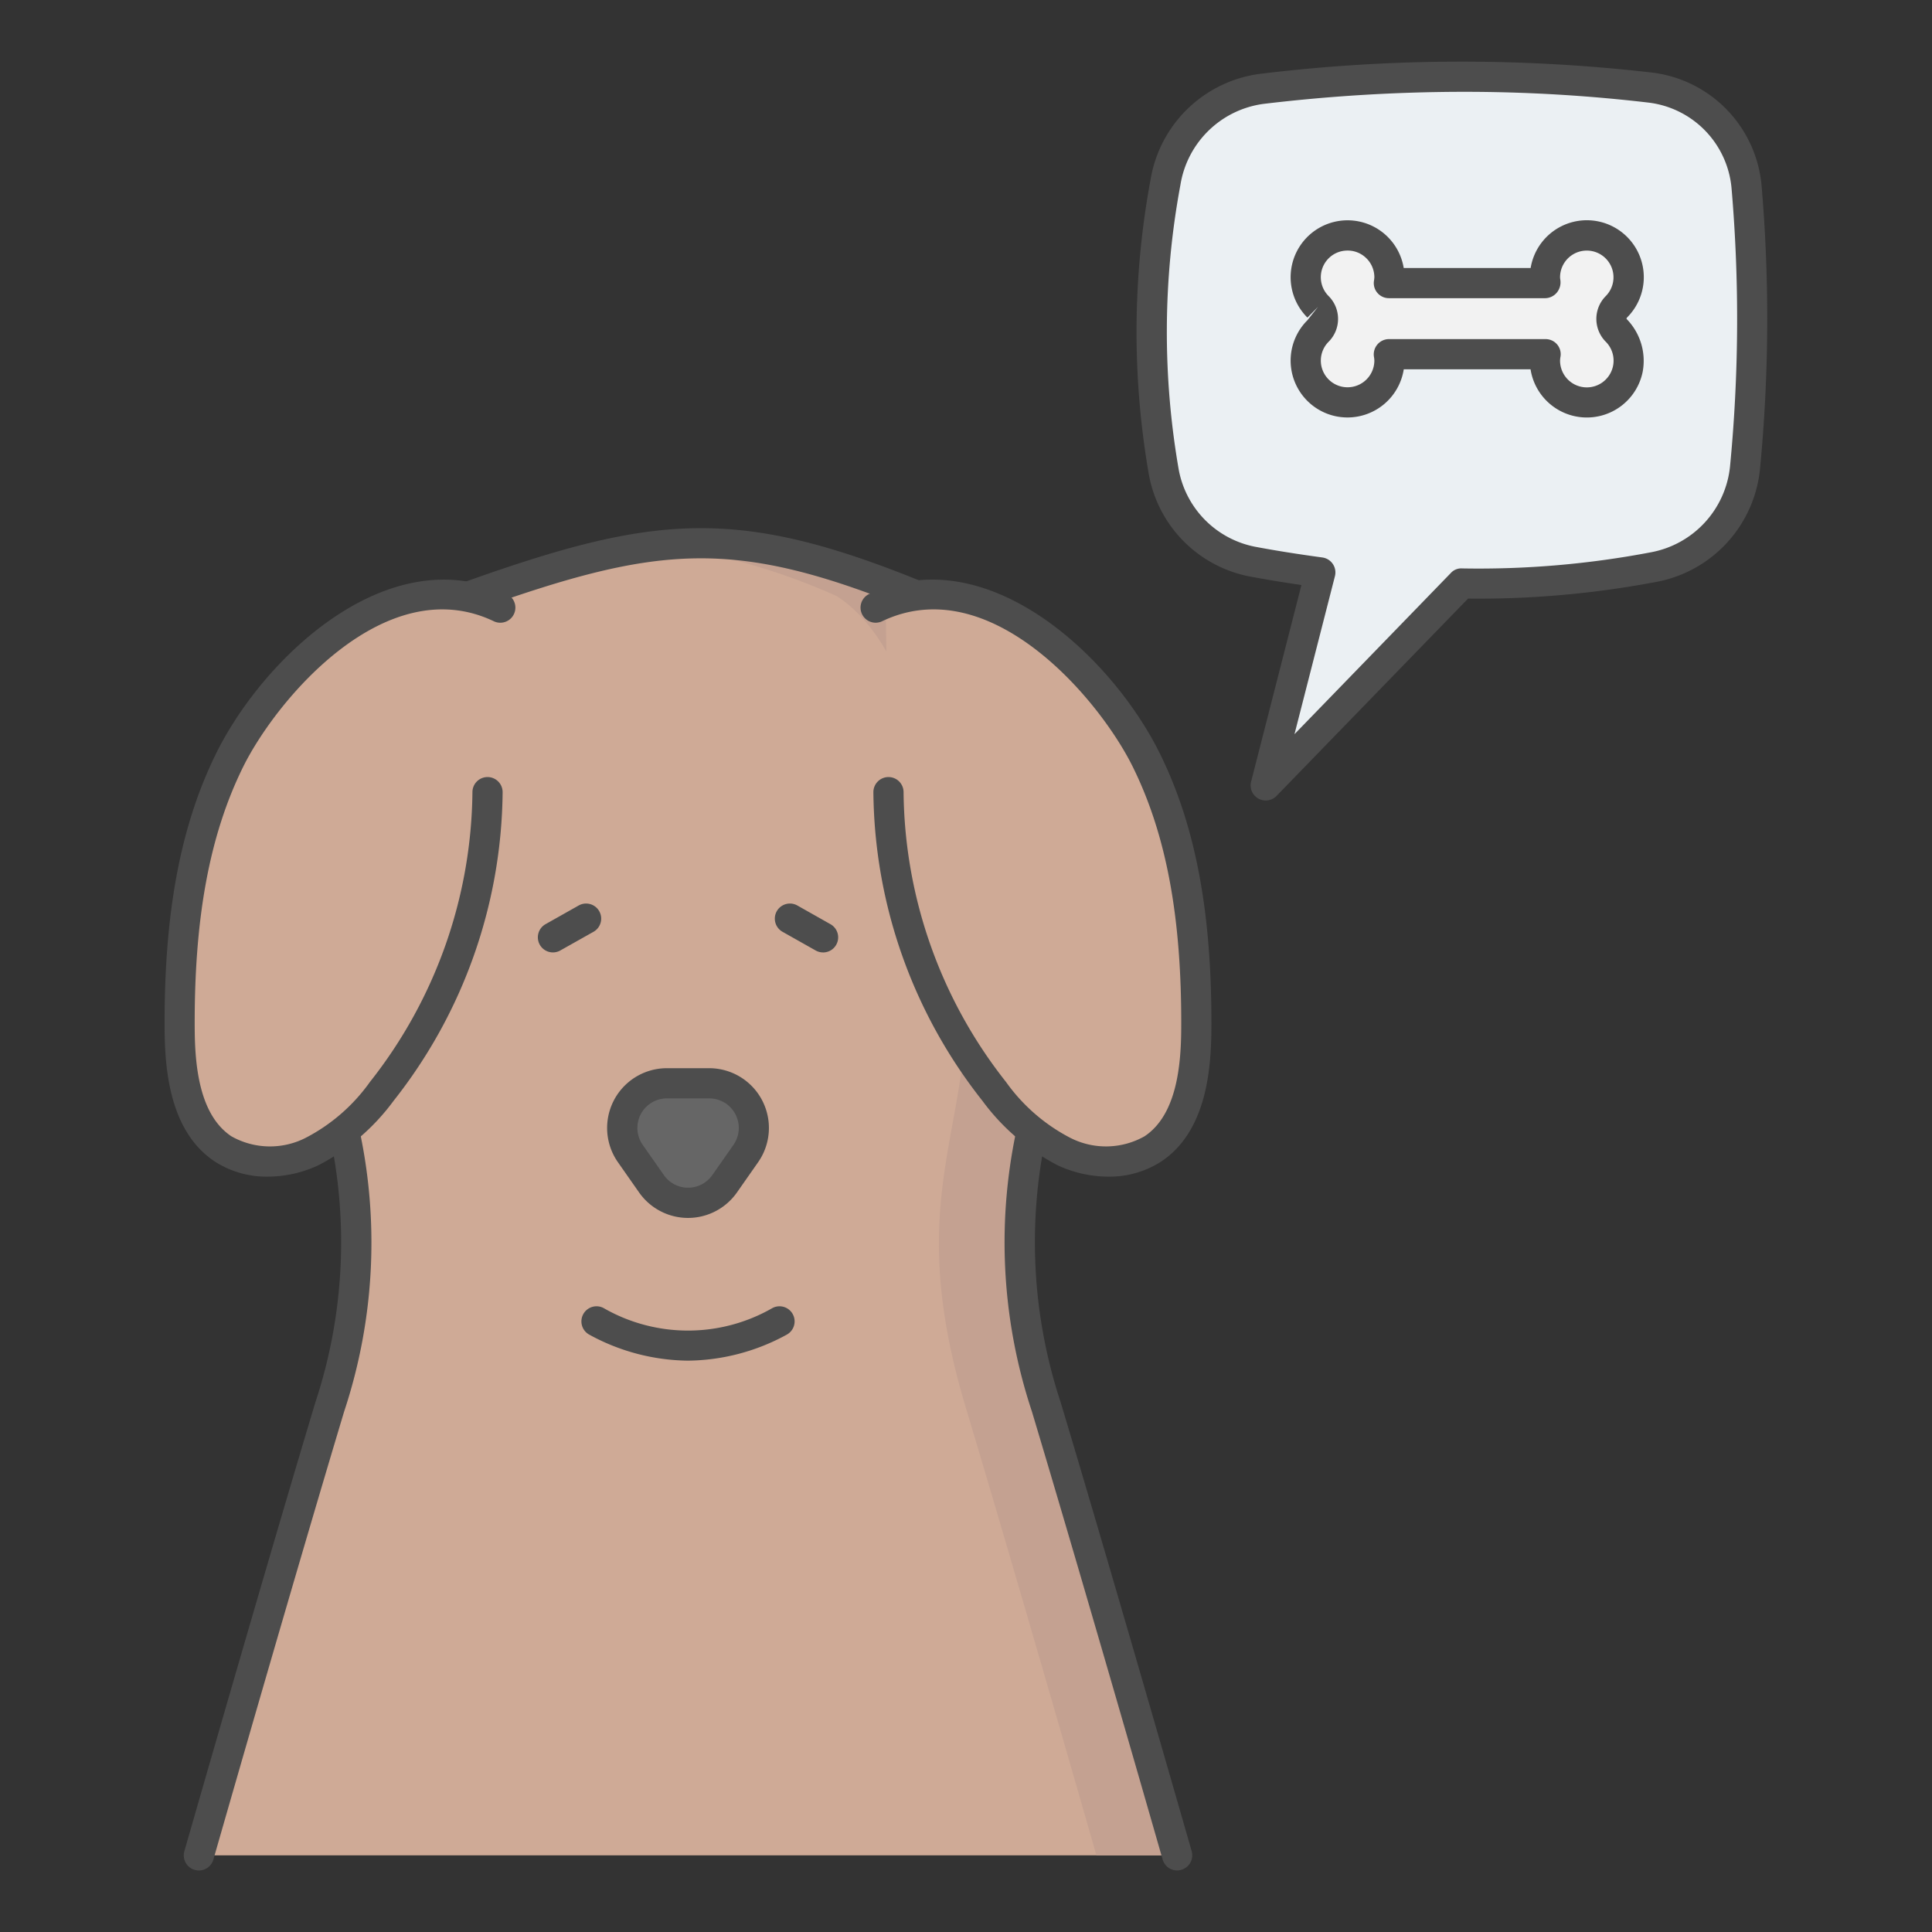 <svg xmlns="http://www.w3.org/2000/svg" xmlns:xlink="http://www.w3.org/1999/xlink" width="512" height="512" x="0" y="0" viewBox="0 0 128 128" style="enable-background:new 0 0 512 512" xml:space="preserve"><rect x="0" y="0" width="128" height="128" fill="#333333" stroke="none"/><g><path fill="#CFAA96" d="M13.176 122.921h64.813c-1.173-4.091-5.522-19.22-8.664-29.69-3.662-12.2-.582-17.086-.052-24.408a46.425 46.425 0 0 0-.929-10.592c-1.1-6.126-2.5-15.482-7.562-18.743-11.833-4.828-16.966-4.511-29.627 0-5.062 3.26-7.231 12.617-8.334 18.743a46.425 46.425 0 0 0-.929 10.592c.53 7.322 3.61 12.2-.052 24.408-3.14 10.469-7.491 25.599-8.664 29.69z" opacity="1" data-original="#cfaa96"></path><path fill="#C4A191" d="M77.99 122.921h-5.35c-1.17-4.09-5.52-19.22-8.66-29.69-3.67-12.2-.59-17.09-.06-24.41a46.033 46.033 0 0 0-.93-10.59c-1.1-6.13-2.5-15.48-7.56-18.74a43.117 43.117 0 0 0-11.59-3.35c5.27-.57 9.92.49 16.94 3.35 5.06 3.26 6.46 12.61 7.56 18.74a46.033 46.033 0 0 1 .93 10.59c-.53 7.32-3.61 12.21.06 24.41 3.14 10.469 7.49 25.6 8.66 29.69z" opacity="1" data-original="#c4a191"></path><path fill="#4D4D4D" d="M77.989 123.922a1 1 0 0 1-.961-.725c-1.244-4.337-5.544-19.294-8.661-29.678a35.553 35.553 0 0 1-.883-19.278 49.753 49.753 0 0 0 .792-5.49 44.322 44.322 0 0 0-.916-10.343l-.188-1.054c-1.056-5.951-2.5-14.089-6.856-16.976-11.683-4.753-16.662-4.278-28.716.012-5.175 3.449-7.147 14.4-7.8 18.018a44.322 44.322 0 0 0-.916 10.343 49.753 49.753 0 0 0 .792 5.49 35.544 35.544 0 0 1-.876 19.278c-3.119 10.381-7.419 25.341-8.663 29.681a1 1 0 0 1-1.923-.551c1.245-4.34 5.548-19.307 8.668-29.7a33.84 33.84 0 0 0 .832-18.349 51.87 51.87 0 0 1-.82-5.706 46.207 46.207 0 0 1 .942-10.842c1.2-6.679 3.421-15.957 8.778-19.407a1.036 1.036 0 0 1 .206-.1c12.53-4.465 18.032-5.006 30.34.016a1.019 1.019 0 0 1 .164.085c5.147 3.316 6.691 12.01 7.818 18.358l.187 1.049a46.207 46.207 0 0 1 .942 10.847 51.578 51.578 0 0 1-.82 5.7 33.844 33.844 0 0 0 .832 18.342c3.12 10.4 7.423 25.363 8.668 29.7a1 1 0 0 1-.686 1.237 1.016 1.016 0 0 1-.276.043z" opacity="1" data-original="#4d4d4d"></path><path fill="#666666" d="M46.984 71.772h-2.8a2.958 2.958 0 0 0-2.424 4.654l1.4 2a2.958 2.958 0 0 0 4.847 0l1.4-2a2.958 2.958 0 0 0-2.423-4.654z" opacity="1" data-original="#666666"></path><path fill="#4D4D4D" d="M45.583 80.691A3.963 3.963 0 0 1 42.339 79l-1.4-2a3.959 3.959 0 0 1 3.243-6.229h2.8A3.959 3.959 0 0 1 50.227 77l-1.4 2a3.962 3.962 0 0 1-3.244 1.691zm-1.4-7.92a1.958 1.958 0 0 0-1.6 3.082l1.4 2a1.958 1.958 0 0 0 3.209 0l1.4-2a1.958 1.958 0 0 0-1.6-3.082zM45.583 90.147a13.869 13.869 0 0 1-6.53-1.717 1 1 0 0 1 .935-1.769 11.227 11.227 0 0 0 11.189 0 1 1 0 1 1 .935 1.769 13.868 13.868 0 0 1-6.529 1.717z" opacity="1" data-original="#4d4d4d"></path><path fill="#666666" d="m52.335 60.864 2.194 1.238" opacity="1" data-original="#666666"></path><path fill="#4D4D4D" d="M54.528 63.1a1 1 0 0 1-.49-.129l-2.195-1.238a1 1 0 1 1 .983-1.742l2.194 1.239a1 1 0 0 1-.492 1.872z" opacity="1" data-original="#4d4d4d"></path><path fill="#666666" d="m38.831 60.864-2.195 1.238" opacity="1" data-original="#666666"></path><path fill="#4D4D4D" d="M36.637 63.1a1 1 0 0 1-.492-1.872l2.194-1.237a1 1 0 1 1 .983 1.742l-2.2 1.238a1 1 0 0 1-.485.129z" opacity="1" data-original="#4d4d4d"></path><path fill="#CFAA96" d="M75.957 50.384c-2.687-5.453-9.768-13.281-17.28-10.41l.187 12.508a32.566 32.566 0 0 0 7 19.823 13.273 13.273 0 0 0 4.618 3.988 6.171 6.171 0 0 0 5.893-.174c2.456-1.628 2.863-5.021 2.88-7.968.039-6.079-.61-12.314-3.298-17.767z" opacity="1" data-original="#cfaa96"></path><path fill="#4D4D4D" d="M73.418 77.956a8.023 8.023 0 0 1-3.351-.755 14.49 14.49 0 0 1-4.982-4.274 33.431 33.431 0 0 1-7.221-20.437 1 1 0 0 1 .992-1.008h.008a1 1 0 0 1 1 .992 31.429 31.429 0 0 0 6.787 19.209 12.019 12.019 0 0 0 4.255 3.7 5.2 5.2 0 0 0 4.921-.1c2.151-1.427 2.419-4.759 2.432-7.141.042-7.3-.975-12.806-3.2-17.319-2.2-4.474-9.456-13.115-16.648-9.649a1 1 0 0 1-.868-1.8c7.772-3.749 16.117 4.089 19.31 10.567 2.367 4.8 3.449 10.59 3.405 18.215-.016 2.84-.379 6.842-3.328 8.8a6.334 6.334 0 0 1-3.512 1z" opacity="1" data-original="#4d4d4d"></path><path fill="#CFAA96" d="M32.677 39.837c-6.848-3.424-14.777 5.094-17.469 10.547s-3.337 11.688-3.3 17.767c.017 2.947.424 6.34 2.88 7.968a6.171 6.171 0 0 0 5.893.174 13.273 13.273 0 0 0 4.619-3.988 32.567 32.567 0 0 0 7-19.823z" opacity="1" data-original="#cfaa96"></path><path fill="#4D4D4D" d="M17.747 77.956a6.334 6.334 0 0 1-3.513-1C11.285 75 10.922 71 10.906 68.157c-.043-7.626 1.039-13.414 3.4-18.215 3.192-6.478 11.538-14.314 19.31-10.567a1 1 0 0 1-.868 1.8c-7.191-3.468-14.442 5.175-16.648 9.649-2.224 4.512-3.24 10.016-3.2 17.319.013 2.382.281 5.714 2.433 7.141a5.2 5.2 0 0 0 4.92.1 12 12 0 0 0 4.255-3.7 31.434 31.434 0 0 0 6.792-19.21 1 1 0 0 1 1-.992h.008a1 1 0 0 1 .992 1.008 33.434 33.434 0 0 1-7.22 20.437A14.481 14.481 0 0 1 21.1 77.2a8.023 8.023 0 0 1-3.353.756z" opacity="1" data-original="#4d4d4d"></path><path fill="#EBF0F3" d="M115.718 12.35a7.272 7.272 0 0 0-6.36-6.547 108.807 108.807 0 0 0-25.769.084 7.409 7.409 0 0 0-6.373 6.181 54.67 54.67 0 0 0-.106 19.254 7.364 7.364 0 0 0 5.846 5.883c1.518.286 3.019.516 4.513.719l-3.612 14.111 12.986-13.379a62.071 62.071 0 0 0 12.766-1.095 7.414 7.414 0 0 0 6.005-6.549 102.354 102.354 0 0 0 .104-18.662z" opacity="1" data-original="#ebf0f3"></path><path fill="#4D4D4D" d="M83.857 53.035a1 1 0 0 1-.968-1.248l3.334-13.028a83.271 83.271 0 0 1-3.452-.571 8.409 8.409 0 0 1-6.644-6.681 55.182 55.182 0 0 1 .1-19.605 8.456 8.456 0 0 1 7.241-7.008 110.454 110.454 0 0 1 26-.084 8.281 8.281 0 0 1 7.238 7.45 103.741 103.741 0 0 1-.105 18.845 8.458 8.458 0 0 1-6.809 7.437 63.4 63.4 0 0 1-12.531 1.118L84.575 52.731a1 1 0 0 1-.718.304zM96.979 6.083a112.19 112.19 0 0 0-13.271.8 6.443 6.443 0 0 0-5.5 5.354 53.2 53.2 0 0 0-.11 18.9 6.392 6.392 0 0 0 5.048 5.085c1.351.255 2.77.481 4.463.712a1 1 0 0 1 .834 1.238l-2.68 10.469 10.362-10.682a.922.922 0 0 1 .731-.3 60.819 60.819 0 0 0 12.561-1.076 6.45 6.45 0 0 0 5.2-5.661 101.619 101.619 0 0 0 .1-18.479A6.273 6.273 0 0 0 109.24 6.8a104.558 104.558 0 0 0-12.261-.717z" opacity="1" data-original="#4d4d4d"></path><path fill="#F2F2F2" d="M107.092 20.331a2.771 2.771 0 1 0-4.73-1.957 2.672 2.672 0 0 0 .039.382H92.016a2.672 2.672 0 0 0 .039-.382 2.773 2.773 0 1 0-4.73 1.957 1.142 1.142 0 0 1 0 1.6 2.771 2.771 0 1 0 4.73 1.957 2.86 2.86 0 0 0-.042-.417H102.4a2.728 2.728 0 0 0-.042.417 2.773 2.773 0 1 0 4.73-1.957 1.142 1.142 0 0 1 .004-1.6z" opacity="1" data-original="#f2f2f2"></path><path fill="#4D4D4D" d="M89.276 27.658a3.845 3.845 0 0 1-.691-.063 3.768 3.768 0 0 1-1.964-6.378l.7-.886-.7.711A3.771 3.771 0 1 1 93 17.756h8.409a3.773 3.773 0 1 1 6.382 3.286.125.125 0 0 0-.029.087 3.963 3.963 0 0 1 1.076 3.47 3.774 3.774 0 0 1-7.435-.131h-8.4a3.774 3.774 0 0 1-3.734 3.19zm.007-11.058a1.9 1.9 0 0 0-.342.031 1.767 1.767 0 0 0-.913 2.988 2.143 2.143 0 0 1 0 3.019 1.768 1.768 0 0 0 .913 2.988 1.776 1.776 0 0 0 2.114-1.742 1.62 1.62 0 0 0-.029-.252 1.017 1.017 0 0 1 .23-.809 1.006 1.006 0 0 1 .757-.356H102.4a1 1 0 0 1 .989 1.151 1.68 1.68 0 0 0-.031.266 1.773 1.773 0 1 0 3.026-1.246 2.143 2.143 0 0 1 0-3.019 1.77 1.77 0 1 0-3.026-1.246 1.4 1.4 0 0 0 .02.184 1.063 1.063 0 0 1-.231.824 1.02 1.02 0 0 1-.751.374h-10.38a1 1 0 0 1-.99-1.137 2.115 2.115 0 0 0 .029-.245 1.772 1.772 0 0 0-.638-1.362 1.75 1.75 0 0 0-1.134-.411z" opacity="1" data-original="#4d4d4d"></path></g></svg>